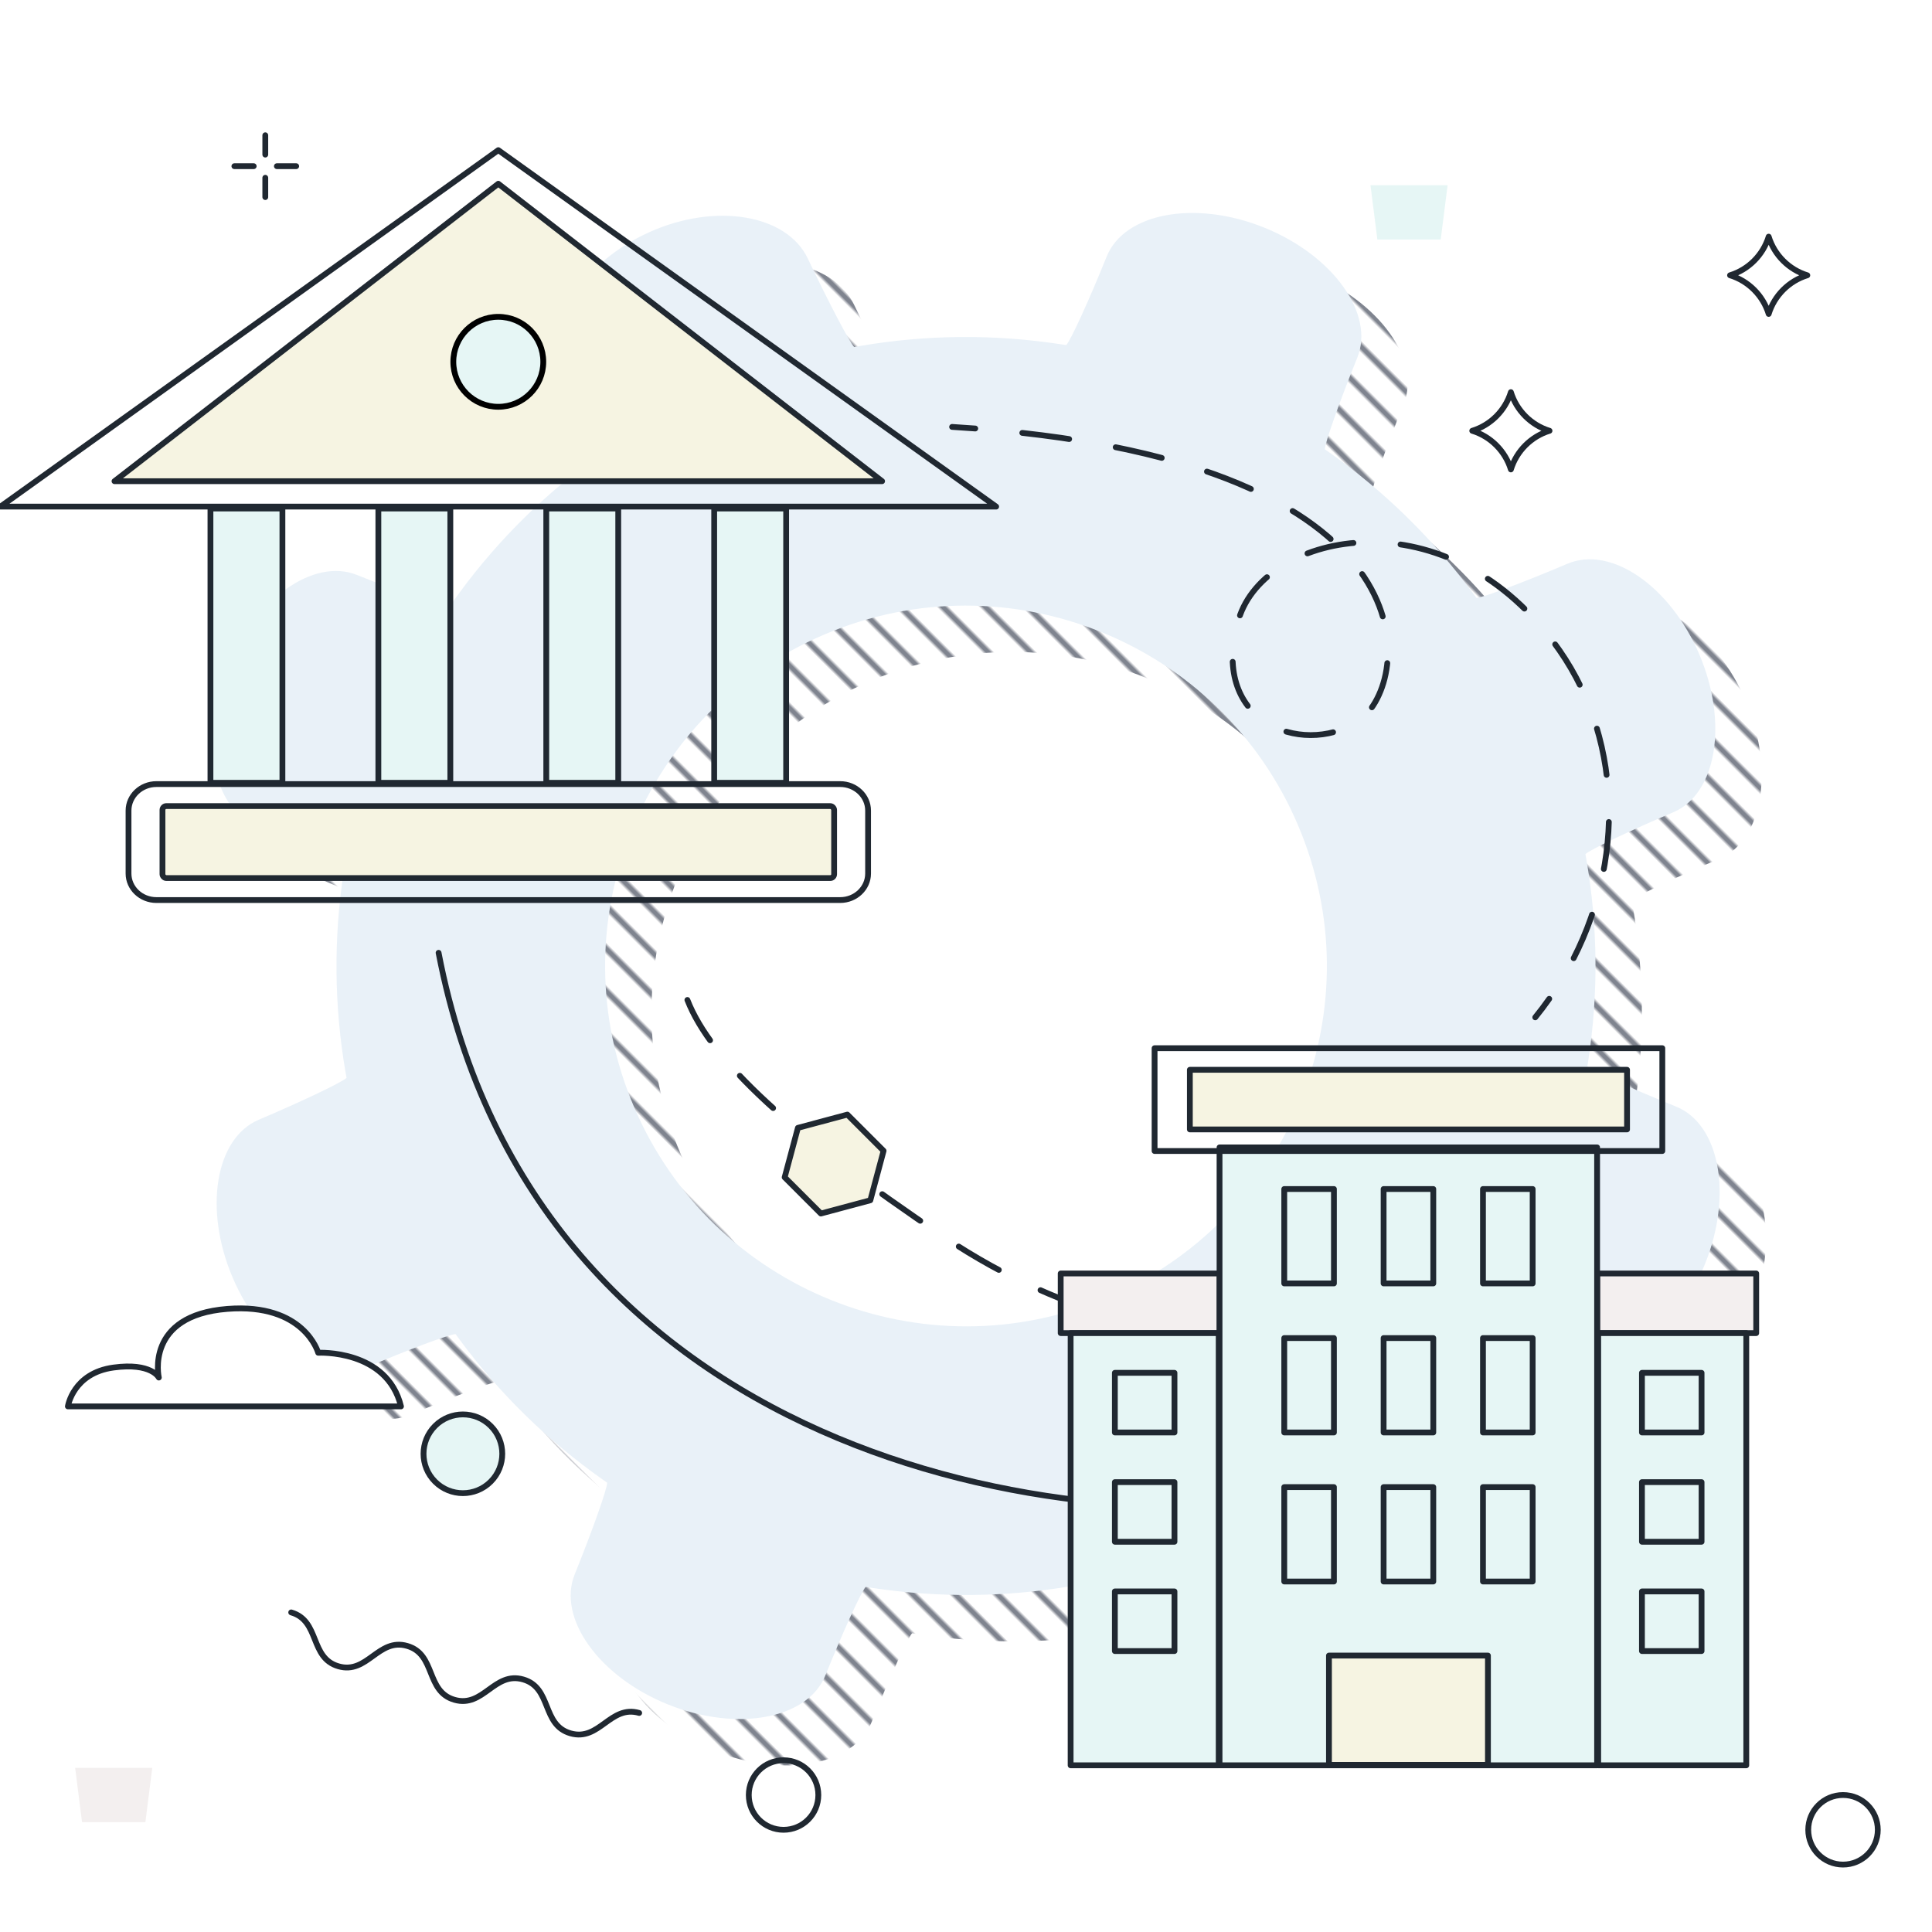 <?xml version="1.0" encoding="UTF-8"?> <svg xmlns="http://www.w3.org/2000/svg" xmlns:xlink="http://www.w3.org/1999/xlink" id="ebics-client-1" viewBox="0 0 500 500"><defs><symbol id="Bank-S" viewBox="0 0 259.189 195.574"><g id="Bank-gross"><rect x="55.099" y="93.482" width="18.624" height="71" fill="#e6f6f5" stroke="#202831" stroke-linecap="round" stroke-linejoin="round" stroke-width="1.5"></rect><rect x="98.555" y="93.482" width="18.624" height="71" fill="#e6f6f5" stroke="#202831" stroke-linecap="round" stroke-linejoin="round" stroke-width="1.5"></rect><rect x="142.01" y="93.482" width="18.624" height="71" fill="#e6f6f5" stroke="#202831" stroke-linecap="round" stroke-linejoin="round" stroke-width="1.5"></rect><rect x="185.466" y="93.482" width="18.624" height="71" fill="#e6f6f5" stroke="#202831" stroke-linecap="round" stroke-linejoin="round" stroke-width="1.5"></rect><rect x="42.683" y="170.506" width="173.822" height="18.624" rx="1" ry="1" fill="#f6f4e2"></rect><rect x="42.683" y="170.506" width="173.822" height="18.624" rx="1" ry="1" fill="none" stroke="#202831" stroke-linecap="round" stroke-linejoin="round" stroke-width="1.5"></rect><path d="M41.106,194.824c-3.975,0-7.21-3.078-7.21-6.86v-16.292c0-3.782,3.235-6.86,7.21-6.86h176.977c3.975,0,7.21,3.078,7.21,6.86v16.292c0,3.782-3.235,6.86-7.21,6.86H41.106Z" fill="none" stroke="#202831" stroke-linecap="round" stroke-linejoin="round" stroke-width="1.5"></path><polygon points="30.267 86.423 228.921 86.423 129.594 9.444 30.267 86.423" fill="#f6f4e2"></polygon><polygon points="30.267 86.423 228.921 86.423 129.594 9.444 30.267 86.423" fill="none" stroke="#202831" stroke-linecap="round" stroke-linejoin="round" stroke-width="1.5"></polygon><polygon points=".75 92.997 129.594 .75 258.439 92.997 .75 92.997" fill="none" stroke="#202831" stroke-linecap="round" stroke-linejoin="round" stroke-width="1.5"></polygon><circle cx="129.594" cy="55.527" r="11.64" fill="#e6f6f5" stroke="#000" stroke-miterlimit="10" stroke-width="1.5"></circle></g></symbol><symbol id="Circle_Outline" viewBox="0 0 19.5 19.5"><path d="M18.75,9.75C18.75,4.78,14.721.75,9.75.75S.75,4.78.75,9.75s4.029,9,9,9,9-4.029,9-9Z" fill="none" stroke="#202831" stroke-linecap="round" stroke-linejoin="round" stroke-width="1.5"></path></symbol><symbol id="Cross" viewBox="0 0 17.5 17.5"><path d="M8.75,5.75V.75M8.75,16.75v-5M5.75,8.75H.75M16.75,8.75h-5" fill="none" stroke="#202831" stroke-linecap="round" stroke-linejoin="round" stroke-width="1.5"></path></symbol><symbol id="Gebäude-S" viewBox="0 0 181.5 187.089"><rect x=".75" y="59.053" width="41.143" height="15.429" fill="#f3efef" stroke="#202831" stroke-linecap="round" stroke-linejoin="round" stroke-width="1.5"></rect><rect x="139.607" y="59.053" width="41.143" height="15.429" fill="#f3efef" stroke="#202831" stroke-linecap="round" stroke-linejoin="round" stroke-width="1.5"></rect><rect x="41.859" y="26.427" width="97.714" height="159.912" fill="#e6f6f5" stroke="#202831" stroke-linecap="round" stroke-linejoin="round" stroke-width="1.5"></rect><rect x="70.179" y="157.937" width="41.143" height="28.286" fill="#f6f4e2" stroke="#202831" stroke-linecap="round" stroke-linejoin="round" stroke-width="1.5"></rect><rect x="34.179" y="6.339" width="113.143" height="15.429" fill="#f6f4e2"></rect><rect x="34.179" y="6.339" width="113.143" height="15.429" fill="none" stroke="#202831" stroke-linecap="round" stroke-linejoin="round" stroke-width="1.5"></rect><rect x="25.05" y=".75" width="131.4" height="26.606" fill="none" stroke="#202831" stroke-linecap="round" stroke-linejoin="round" stroke-width="1.5"></rect><rect x="3.321" y="74.482" width="38.323" height="111.857" fill="#e6f6f5" stroke="#202831" stroke-linecap="round" stroke-linejoin="round" stroke-width="1.5"></rect><rect x="139.856" y="74.482" width="38.323" height="111.857" fill="#e6f6f5" stroke="#202831" stroke-linecap="round" stroke-linejoin="round" stroke-width="1.5"></rect><path d="M122.893,114.339v24.429h-12.857v-24.429h12.857ZM84.321,114.339v24.429h12.857v-24.429h-12.857ZM58.607,114.339v24.429h12.857v-24.429h-12.857ZM110.036,75.768v24.429h12.857v-24.429h-12.857ZM84.321,75.768v24.429h12.857v-24.429h-12.857ZM58.607,75.768v24.429h12.857v-24.429h-12.857ZM110.036,37.196v24.429h12.857v-24.429h-12.857ZM84.321,37.196v24.429h12.857v-24.429h-12.857ZM58.607,37.196v24.429h12.857v-24.429h-12.857Z" fill="none" stroke="#202831" stroke-linecap="round" stroke-linejoin="round" stroke-width="1.5"></path><path d="M151.179,141.339h15.429v15.429h-15.429v-15.429ZM151.179,128.482h15.429v-15.429h-15.429v15.429ZM151.179,100.196h15.429v-15.429h-15.429v15.429Z" fill="none" stroke="#202831" stroke-linecap="round" stroke-linejoin="round" stroke-width="1.5"></path><path d="M14.769,141.339h15.429v15.429h-15.429v-15.429ZM14.769,128.482h15.429v-15.429h-15.429v15.429ZM14.769,100.196h15.429v-15.429h-15.429v15.429Z" fill="none" stroke="#202831" stroke-linecap="round" stroke-linejoin="round" stroke-width="1.5"></path></symbol><symbol id="Welle" viewBox="0 0 95.245 11.5"><path d="M.75.75c7.811,0,7.811,10,15.622,10S24.184.75,31.995.75c7.812,0,7.812,10,15.625,10S55.432.75,63.245.75s7.812,10,15.625,10S86.682.75,94.495.75" fill="none" stroke="#202831" stroke-linecap="round" stroke-linejoin="round" stroke-width="1.5"></path></symbol><pattern id="Neues_Muster" x="0" y="0" width="10" height="14" patternTransform="translate(-1482.129 -9552.88) rotate(-45) scale(.776)" patternUnits="userSpaceOnUse" viewBox="0 0 10 14"><rect width="10" height="14" fill="none"></rect><line x1="5" y1="0" x2="5" y2="14" fill="none" stroke="#000a1f" stroke-miterlimit="10"></line></pattern></defs><path d="M445.733,298.367c-11.337-4.566-21.654-9.247-22.927-10.401l.245-1.55c2.637-17.247,2.468-34.693-.475-51.833l-.26-1.548c1.248-1.172,11.469-6.04,22.713-10.816,11.244-4.777,14.286-23.159,6.761-40.849-7.525-17.69-22.882-28.256-34.126-23.479-11.244,4.776-21.844,8.76-23.556,8.853l-.936-1.272c-10.317-14.012-22.766-26.231-37.039-36.303l-1.273-.905c.05-1.712,3.835-12.381,8.409-23.709,4.575-11.328-6.281-26.478-24.123-33.667-17.842-7.188-36.179-3.801-40.749,7.527-4.57,11.328-9.275,21.632-10.456,22.897l-1.503-.23c-17.277-2.637-34.723-2.483-51.879.46l-1.502.26c-1.164-1.172-6.566-11.479-12.004-22.904-5.438-11.425-23.855-14.509-40.925-6.853-17.071,7.656-27.119,23.127-22.33,34.379,4.789,11.252,8.777,21.859,8.861,23.571l-1.257.936c-14.042,10.302-26.262,22.751-36.334,37.008l-.905,1.272c-1.72-.05-12.403-3.831-23.739-8.401-11.337-4.57-26.497,6.275-33.689,24.1-7.193,17.825-3.802,36.149,7.534,40.719,11.337,4.57,21.647,9.247,22.912,10.394l-.23,1.549c-2.637,17.247-2.483,34.693.46,51.849l.276,1.533c-1.248,1.181-11.472,6.054-22.72,10.831-11.248,4.776-14.29,23.155-6.761,40.841,7.53,17.686,22.89,28.248,34.134,23.471s21.844-8.754,23.556-8.838l.919,1.257c10.318,14.012,22.783,26.232,37.039,36.304l1.288.904c-.05,1.712-3.834,12.381-8.408,23.709-4.574,11.328,6.281,26.482,24.123,33.674,17.842,7.193,36.179,3.809,40.749-7.519,4.57-11.328,9.268-21.639,10.44-22.912l1.518.245c17.263,2.622,34.709,2.468,51.88-.475l1.533-.277c1.181,1.257,6.058,11.478,10.839,22.713s23.177,14.274,40.879,6.753c17.703-7.521,28.275-22.868,23.494-34.103-4.781-11.235-8.762-21.829-8.846-23.54l1.258-.92c14.028-10.317,26.247-22.766,36.334-37.008l.905-1.288c1.711.051,12.387,3.832,23.724,8.402,11.337,4.57,26.501-6.275,33.697-24.1,7.196-17.825,3.809-36.145-7.528-40.711ZM348.575,296.886c-9.321,23.104-27.105,41.194-50.054,50.944-47.373,20.114-102.288-2.008-122.433-49.35-9.75-22.919-9.98-48.26-.659-71.38,9.322-23.103,27.105-41.193,50.04-50.944,47.371-20.113,102.302,2.009,122.431,49.35,9.765,22.92,9.995,48.277.675,71.38Z" fill="url(#Neues_Muster)"></path><path d="M433.733,286.367c-11.337-4.566-21.654-9.247-22.927-10.401l.245-1.55c2.637-17.247,2.468-34.693-.475-51.833l-.26-1.548c1.248-1.172,11.469-6.04,22.713-10.816,11.244-4.777,14.286-23.159,6.761-40.849-7.525-17.69-22.882-28.256-34.126-23.479-11.244,4.776-21.844,8.76-23.556,8.853l-.936-1.272c-10.317-14.012-22.766-26.231-37.039-36.303l-1.273-.905c.05-1.712,3.835-12.381,8.409-23.709,4.575-11.328-6.281-26.478-24.123-33.667-17.842-7.188-36.179-3.801-40.749,7.527-4.57,11.328-9.275,21.632-10.456,22.897l-1.503-.23c-17.277-2.637-34.723-2.483-51.879.46l-1.502.26c-1.164-1.172-6.566-11.479-12.004-22.904-5.438-11.425-23.855-14.509-40.925-6.853-17.071,7.656-27.119,23.127-22.33,34.379,4.789,11.252,8.777,21.859,8.861,23.571l-1.257.936c-14.042,10.302-26.262,22.751-36.334,37.008l-.905,1.272c-1.72-.05-12.403-3.831-23.739-8.401-11.337-4.57-26.497,6.275-33.689,24.1-7.193,17.825-3.802,36.149,7.534,40.719,11.337,4.57,21.647,9.247,22.912,10.394l-.23,1.549c-2.637,17.247-2.483,34.693.46,51.849l.276,1.533c-1.248,1.181-11.472,6.054-22.72,10.831-11.248,4.776-14.29,23.155-6.761,40.841,7.53,17.686,22.89,28.248,34.134,23.471s21.844-8.754,23.556-8.838l.919,1.257c10.318,14.012,22.783,26.232,37.039,36.304l1.288.904c-.05,1.712-3.834,12.381-8.408,23.709-4.574,11.328,6.281,26.482,24.123,33.674,17.842,7.193,36.179,3.809,40.749-7.519,4.57-11.328,9.268-21.639,10.44-22.912l1.518.245c17.263,2.622,34.709,2.468,51.88-.475l1.533-.277c1.181,1.257,6.058,11.478,10.839,22.713s23.177,14.274,40.879,6.753c17.703-7.521,28.275-22.868,23.494-34.103-4.781-11.235-8.762-21.829-8.846-23.54l1.258-.92c14.028-10.317,26.247-22.766,36.334-37.008l.905-1.288c1.711.051,12.387,3.832,23.724,8.402,11.337,4.57,26.501-6.275,33.697-24.1,7.196-17.825,3.809-36.145-7.528-40.711ZM336.575,284.886c-9.321,23.104-27.105,41.194-50.054,50.944-47.373,20.114-102.288-2.008-122.433-49.35-9.75-22.919-9.98-48.26-.659-71.38,9.322-23.103,27.105-41.193,50.04-50.944,47.371-20.113,102.302,2.009,122.431,49.35,9.765,22.92,9.995,48.277.675,71.38Z" fill="#e9f1f8"></path><polygon points="37.625 471.578 21.231 471.578 19.449 457.524 39.407 457.524 37.625 471.578 37.625 471.578" fill="#f3efef"></polygon><polygon points="372.856 61.992 356.462 61.992 354.68 47.938 374.638 47.938 372.856 61.992 372.856 61.992" fill="#e6f6f5"></polygon><use width="95.245" height="11.5" transform="translate(74.85 416.362) rotate(16.116)" xlink:href="#Welle"></use><path d="M103.775,363.972H17.571s1.306-8.619,11.797-10.052c9.835-1.344,11.735,2.588,11.735,2.588,0,0-3.705-16.082,17.739-17.767,19.94-1.568,23.51,11.353,23.51,11.353,0,0,17.824-.959,21.423,13.879h0Z" fill="#fff" stroke="#202831" stroke-linecap="round" stroke-linejoin="round" stroke-width="1.5"></path><use width="19.5" height="19.5" transform="translate(193.032 454.801)" xlink:href="#Circle_Outline"></use><use width="19.5" height="19.5" transform="translate(467.223 463.801)" xlink:href="#Circle_Outline"></use><path d="M447.732,71.242c4.76-1.458,8.539-5.237,10-9.996,1.461,4.759,5.24,8.538,10,9.996-4.759,1.46-8.539,5.241-10,10.004-1.461-4.763-5.241-8.544-10-10.004h0Z" fill="none" stroke="#202831" stroke-linecap="round" stroke-linejoin="round" stroke-width="1.5"></path><path d="M381.015,111.486c4.76-1.458,8.539-5.237,10-9.996,1.461,4.759,5.24,8.538,10,9.996-4.759,1.46-8.539,5.241-10,10.004-1.461-4.763-5.241-8.544-10-10.004h0Z" fill="none" stroke="#202831" stroke-linecap="round" stroke-linejoin="round" stroke-width="1.5"></path><path d="M349.175,386.215c-75.259,14.822-210.836-10.736-235.668-139.629" fill="none" stroke="#202831" stroke-linecap="round" stroke-linejoin="round" stroke-width="1.5"></path><path d="M246.403,110.484c2.03.124,4.026.262,5.988.412" fill="none" stroke="#202831" stroke-linecap="round" stroke-linejoin="round" stroke-width="1.5"></path><path d="M264.57,112.032c109.16,12.122,100.376,66.307,86.634,74.854-14.463,8.996-38.677-.139-30.599-26.725,6.917-22.765,54.447-32.868,83.005,8.175,16.806,24.154,17.094,57.769.67,85.036" fill="none" stroke="#202831" stroke-dasharray="12.231 12.231" stroke-linecap="round" stroke-linejoin="round" stroke-width="1.5"></path><path d="M400.94,258.498c-1.143,1.626-2.349,3.224-3.619,4.79" fill="none" stroke="#202831" stroke-linecap="round" stroke-linejoin="round" stroke-width="1.5"></path><path d="M177.897,258.789c6.141,15.697,26.573,34.559,66.572,61.437,63.585,42.727,133.304,24.695,144.286,21.661" fill="none" stroke="#202831" stroke-dasharray="12" stroke-linecap="round" stroke-linejoin="round" stroke-width="1.5"></path><path d="M112.594,369.037c-3.979,3.979-3.978,10.429.001,14.408s10.43,3.98,14.408.001,3.979-10.43-0-14.409c-3.979-3.979-10.43-3.979-14.409 0h0Z" fill="#e6f6f5" stroke="#202831" stroke-linecap="round" stroke-linejoin="round" stroke-width="1.5"></path><polygon points="228.673 297.828 219.301 288.457 206.5 291.888 203.07 304.688 212.441 314.06 225.243 310.63 228.673 297.828 228.673 297.828" fill="#f6f4e2" stroke="#202831" stroke-linecap="round" stroke-linejoin="round" stroke-width="1.5"></polygon><use width="17.5" height="17.5" transform="translate(59.907 34.258)" xlink:href="#Cross"></use><use width="259.189" height="195.574" transform="translate(-.634 38.109)" xlink:href="#Bank-S"></use><use width="181.5" height="187.089" transform="translate(273.756 270.523)" xlink:href="#Gebäude-S"></use></svg> 